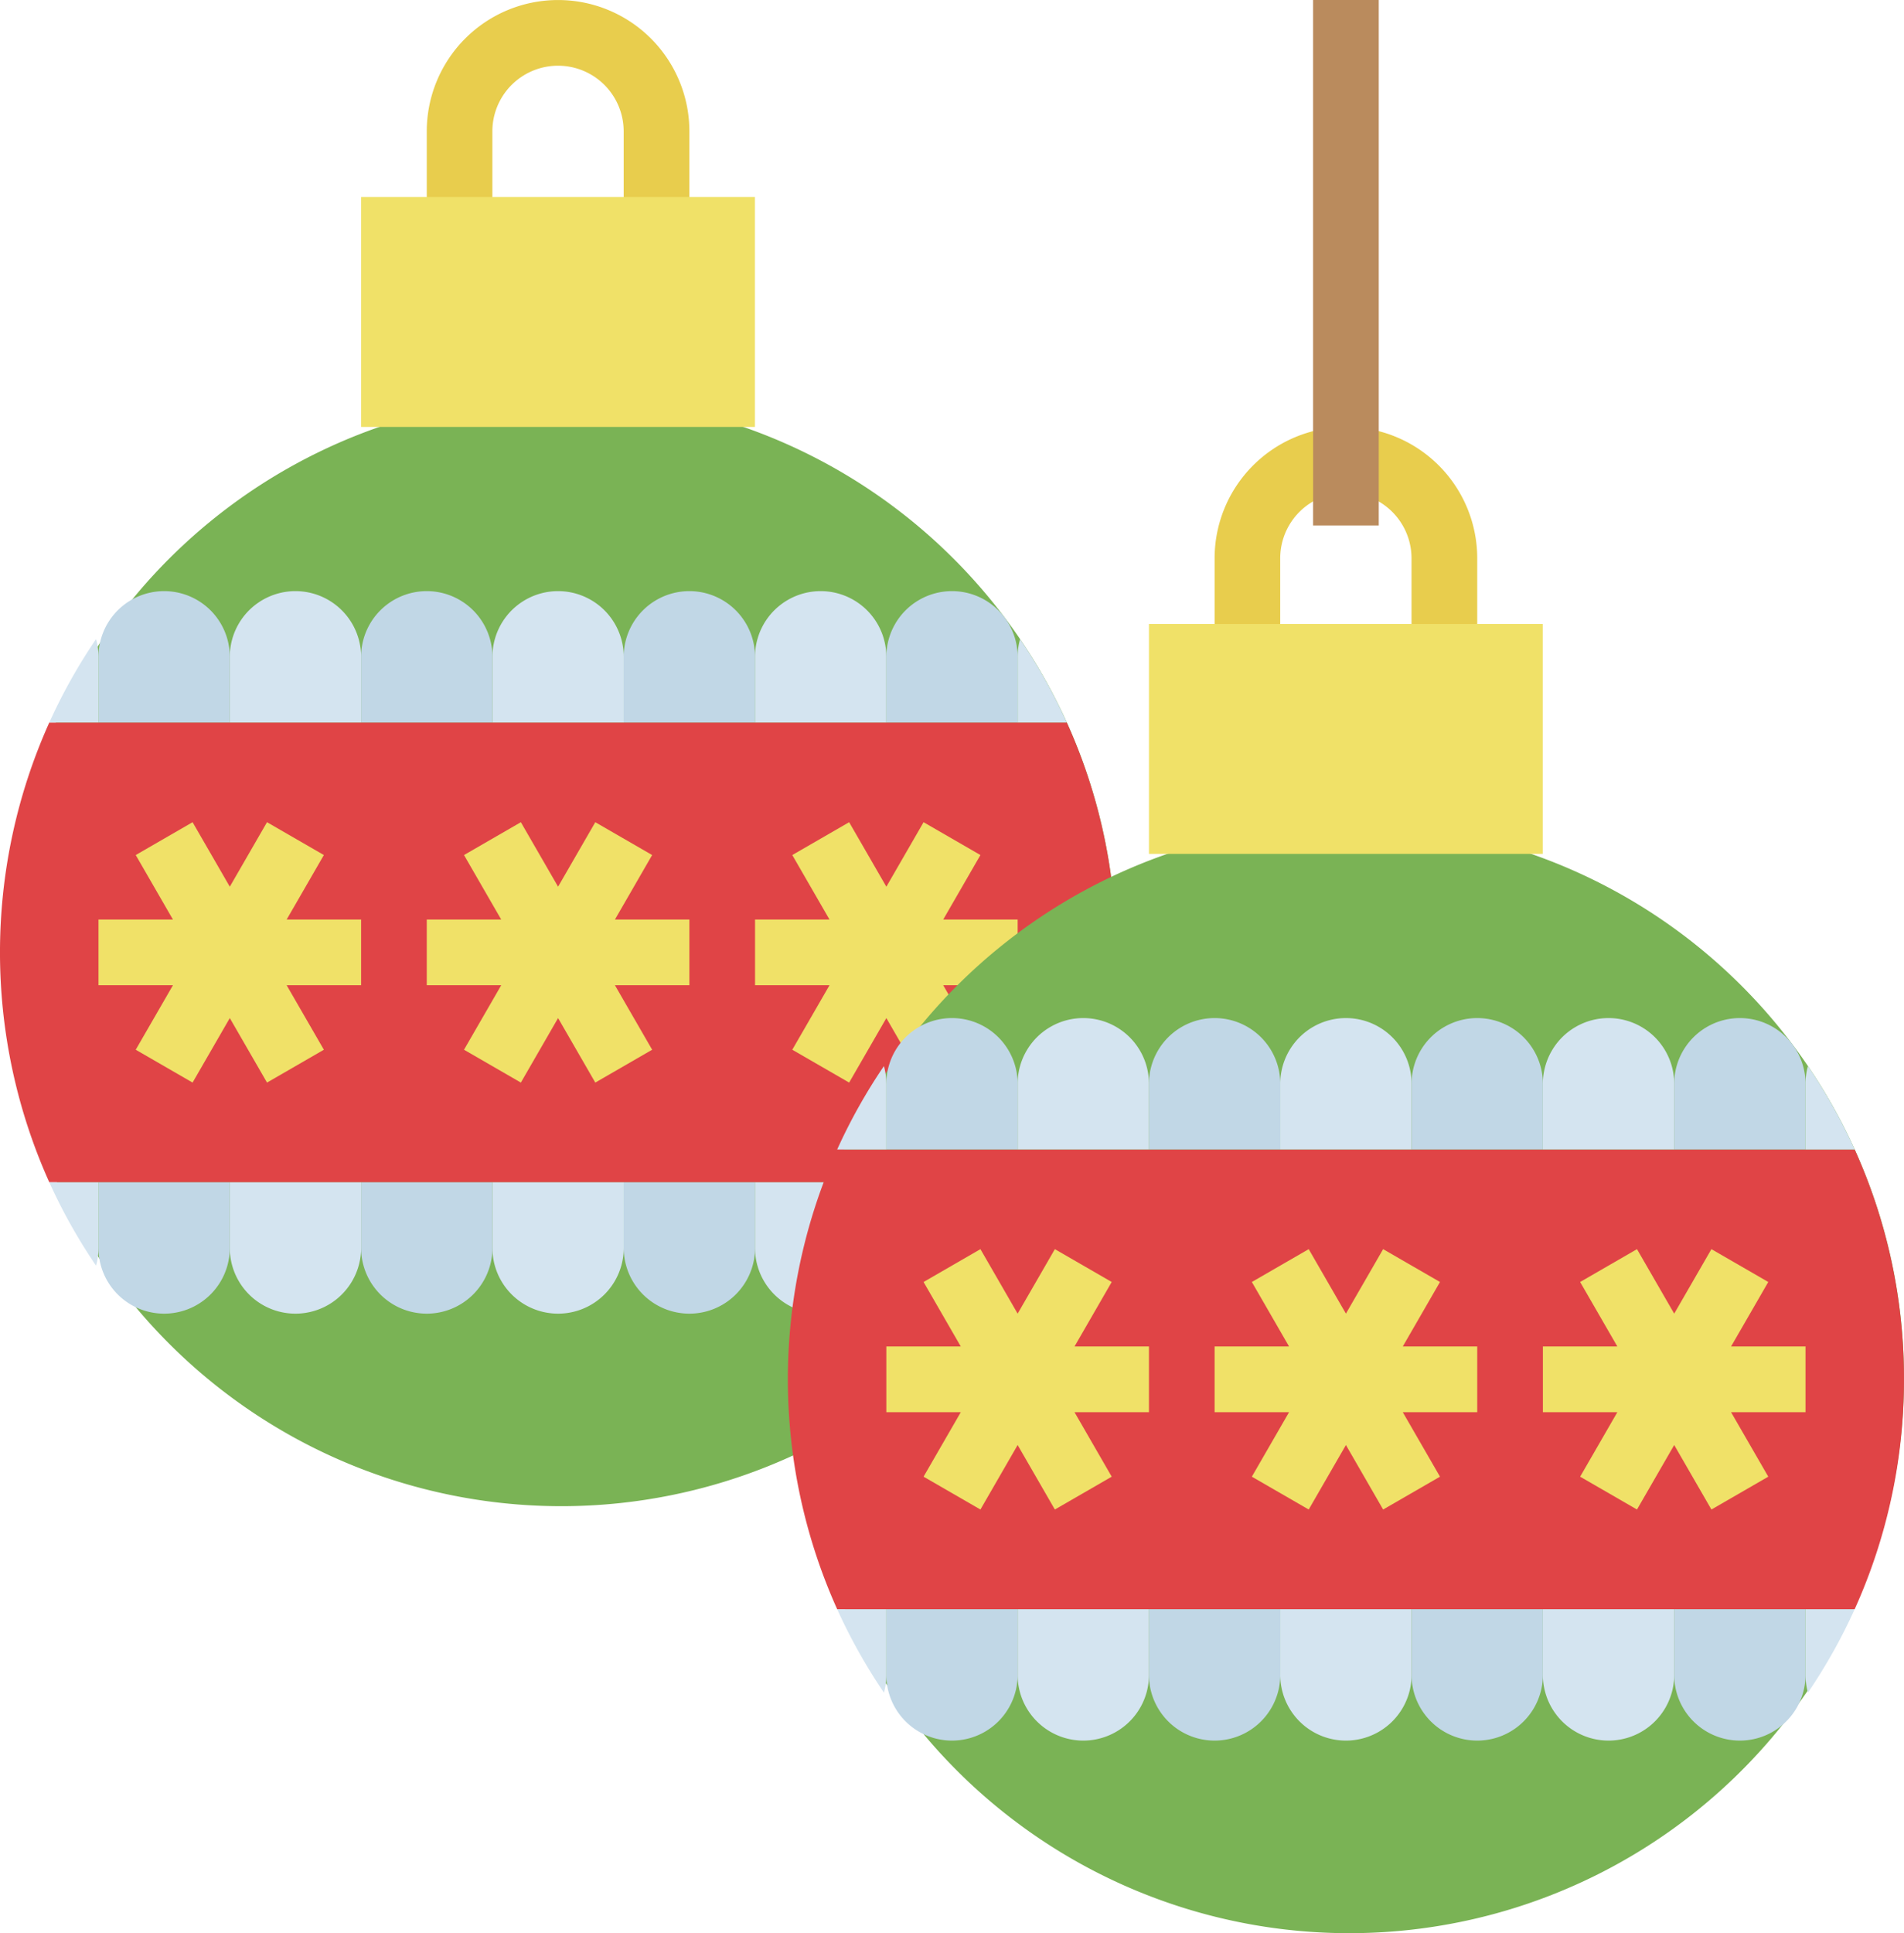<svg xmlns="http://www.w3.org/2000/svg" width="67.685" height="68.696" viewBox="0 0 67.685 68.696">
  <g id="Flat" transform="translate(-24 -16)">
    <path id="Path_1511" data-name="Path 1511" d="M137.336,24.169H135v-3.5a2.334,2.334,0,1,0-4.668,0v3.5H128v-3.5a4.668,4.668,0,1,1,9.336,0Z" transform="translate(-88.829)" fill="#e8cd4d"/>
    <path id="Path_1512" data-name="Path 1512" d="M65.034,132.273A19.721,19.721,0,1,1,63.28,124.1,19.721,19.721,0,0,1,65.034,132.273Z" transform="translate(-1.357 -82.431)" fill="#7ab355"/>
    <path id="Path_1513" data-name="Path 1513" d="M112,64h14v8.169H112Z" transform="translate(-75.163 -40.998)" fill="#f0e168"/>
    <path id="Path_1514" data-name="Path 1514" d="M63.677,200.169a19.774,19.774,0,0,1-1.753,8.169H25.753a19.906,19.906,0,0,1,0-16.338h36.17A19.774,19.774,0,0,1,63.677,200.169Z" transform="translate(0 -150.327)" fill="#e04446"/>
    <path id="Path_1515" data-name="Path 1515" d="M144,304h4.668v2.334a2.334,2.334,0,0,1-4.668,0Z" transform="translate(-102.495 -245.989)" fill="#d4e4f0"/>
    <path id="Path_1516" data-name="Path 1516" d="M112,304h4.668v2.334a2.334,2.334,0,1,1-4.668,0Z" transform="translate(-75.163 -245.989)" fill="#c1d7e6"/>
    <path id="Path_1517" data-name="Path 1517" d="M80,304h4.668v2.334a2.334,2.334,0,1,1-4.668,0Z" transform="translate(-47.831 -245.989)" fill="#d4e4f0"/>
    <path id="Path_1518" data-name="Path 1518" d="M48,304h4.668v2.334a2.334,2.334,0,1,1-4.668,0Z" transform="translate(-20.499 -245.989)" fill="#c1d7e6"/>
    <path id="Path_1519" data-name="Path 1519" d="M37.768,304v2.334a2.3,2.3,0,0,1-.086.629A19.745,19.745,0,0,1,36.02,304Z" transform="translate(-10.267 -245.989)" fill="#d4e4f0"/>
    <path id="Path_1520" data-name="Path 1520" d="M176,304h4.668v2.334a2.334,2.334,0,0,1-4.668,0Z" transform="translate(-129.827 -245.989)" fill="#c1d7e6"/>
    <path id="Path_1521" data-name="Path 1521" d="M208,304h4.668v2.334a2.334,2.334,0,1,1-4.668,0Z" transform="translate(-157.16 -245.989)" fill="#d4e4f0"/>
    <path id="Path_1522" data-name="Path 1522" d="M240,304h4.668v2.334a2.334,2.334,0,1,1-4.668,0Z" transform="translate(-184.492 -245.989)" fill="#c1d7e6"/>
    <path id="Path_1523" data-name="Path 1523" d="M273.747,304a19.745,19.745,0,0,1-1.661,2.963,2.3,2.3,0,0,1-.086-.629V304Z" transform="translate(-211.824 -245.989)" fill="#d4e4f0"/>
    <path id="Path_1524" data-name="Path 1524" d="M0,0H4.668V2.334A2.334,2.334,0,1,1,0,2.334Z" transform="translate(46.173 41.673) rotate(180)" fill="#d4e4f0"/>
    <path id="Path_1525" data-name="Path 1525" d="M0,0H4.668V2.334A2.334,2.334,0,0,1,0,2.334Z" transform="translate(50.84 41.673) rotate(180)" fill="#c1d7e6"/>
    <path id="Path_1526" data-name="Path 1526" d="M0,0H4.668V2.334A2.334,2.334,0,1,1,0,2.334Z" transform="translate(55.508 41.673) rotate(180)" fill="#d4e4f0"/>
    <path id="Path_1527" data-name="Path 1527" d="M0,0H4.668V2.334A2.334,2.334,0,1,1,0,2.334Z" transform="translate(60.176 41.673) rotate(180)" fill="#c1d7e6"/>
    <path id="Path_1528" data-name="Path 1528" d="M273.747,174.653H272v-2.334a2.3,2.3,0,0,1,.086-.629A19.746,19.746,0,0,1,273.747,174.653Z" transform="translate(-211.824 -132.979)" fill="#d4e4f0"/>
    <path id="Path_1529" data-name="Path 1529" d="M0,0H4.668V2.334A2.334,2.334,0,0,1,0,2.334Z" transform="translate(41.505 41.673) rotate(180)" fill="#c1d7e6"/>
    <path id="Path_1530" data-name="Path 1530" d="M0,0H4.668V2.334A2.334,2.334,0,1,1,0,2.334Z" transform="translate(36.837 41.673) rotate(180)" fill="#d4e4f0"/>
    <path id="Path_1531" data-name="Path 1531" d="M0,0H4.668V2.334A2.334,2.334,0,1,1,0,2.334Z" transform="translate(32.169 41.673) rotate(180)" fill="#c1d7e6"/>
    <path id="Path_1532" data-name="Path 1532" d="M37.768,172.319v2.334H36.02a19.744,19.744,0,0,1,1.661-2.963A2.3,2.3,0,0,1,37.768,172.319Z" transform="translate(-10.267 -132.979)" fill="#d4e4f0"/>
    <g id="Group_489" data-name="Group 489" transform="translate(27.501 45.216)">
      <path id="Path_1533" data-name="Path 1533" d="M56.012,217.454l-2.021-1.167-1.323,2.292-1.323-2.292-2.021,1.167,1.323,2.292H48v2.334h2.647l-1.323,2.292,2.021,1.167,1.323-2.292,1.323,2.292,2.021-1.167-1.323-2.292h2.647v-2.334H54.689Z" transform="translate(-48 -216.287)" fill="#f0e168"/>
      <path id="Path_1534" data-name="Path 1534" d="M136.012,217.454l-2.021-1.167-1.323,2.292-1.323-2.292-2.021,1.167,1.323,2.292H128v2.334h2.647l-1.323,2.292,2.021,1.167,1.323-2.292,1.323,2.292,2.021-1.167-1.323-2.292h2.647v-2.334h-2.647Z" transform="translate(-116.33 -216.287)" fill="#f0e168"/>
      <path id="Path_1535" data-name="Path 1535" d="M217.336,219.746h-2.647l1.323-2.292-2.021-1.167-1.323,2.292-1.323-2.292-2.021,1.167,1.323,2.292H208v2.334h2.647l-1.323,2.292,2.021,1.167,1.323-2.292,1.323,2.292,2.021-1.167-1.323-2.292h2.647Z" transform="translate(-184.66 -216.287)" fill="#f0e168"/>
    </g>
    <path id="Path_1536" data-name="Path 1536" d="M329.336,128.169H327v-3.5a2.334,2.334,0,0,0-4.668,0v3.5H320v-3.5a4.668,4.668,0,0,1,9.336,0Z" transform="translate(-252.822 -88.829)" fill="#e8cd4d"/>
    <path id="Path_1537" data-name="Path 1537" d="M257.034,236.273a19.721,19.721,0,1,1-1.753-8.169A19.721,19.721,0,0,1,257.034,236.273Z" transform="translate(-165.349 -171.26)" fill="#7ab355"/>
    <path id="Path_1538" data-name="Path 1538" d="M304,168h14v8.169H304Z" transform="translate(-239.156 -129.827)" fill="#f0e168"/>
    <path id="Path_1539" data-name="Path 1539" d="M255.677,304.169a19.774,19.774,0,0,1-1.753,8.169h-36.17a19.906,19.906,0,0,1,0-16.338h36.17A19.774,19.774,0,0,1,255.677,304.169Z" transform="translate(-163.993 -239.156)" fill="#e04446"/>
    <path id="Path_1540" data-name="Path 1540" d="M336,408h4.668v2.334a2.334,2.334,0,1,1-4.668,0Z" transform="translate(-266.488 -334.818)" fill="#d4e4f0"/>
    <path id="Path_1541" data-name="Path 1541" d="M304,408h4.668v2.334a2.334,2.334,0,1,1-4.668,0Z" transform="translate(-239.156 -334.818)" fill="#c1d7e6"/>
    <path id="Path_1542" data-name="Path 1542" d="M272,408h4.668v2.334a2.334,2.334,0,1,1-4.668,0Z" transform="translate(-211.824 -334.818)" fill="#d4e4f0"/>
    <path id="Path_1543" data-name="Path 1543" d="M240,408h4.668v2.334a2.334,2.334,0,1,1-4.668,0Z" transform="translate(-184.492 -334.818)" fill="#c1d7e6"/>
    <path id="Path_1544" data-name="Path 1544" d="M229.768,408v2.334a2.3,2.3,0,0,1-.086.629A19.745,19.745,0,0,1,228.02,408Z" transform="translate(-174.259 -334.818)" fill="#d4e4f0"/>
    <path id="Path_1545" data-name="Path 1545" d="M368,408h4.668v2.334a2.334,2.334,0,1,1-4.668,0Z" transform="translate(-293.82 -334.818)" fill="#c1d7e6"/>
    <path id="Path_1546" data-name="Path 1546" d="M400,408h4.668v2.334a2.334,2.334,0,1,1-4.668,0Z" transform="translate(-321.152 -334.818)" fill="#d4e4f0"/>
    <path id="Path_1547" data-name="Path 1547" d="M432,408h4.668v2.334a2.334,2.334,0,1,1-4.668,0Z" transform="translate(-348.484 -334.818)" fill="#c1d7e6"/>
    <path id="Path_1548" data-name="Path 1548" d="M465.747,408a19.75,19.75,0,0,1-1.661,2.963,2.3,2.3,0,0,1-.086-.629V408Z" transform="translate(-375.816 -334.818)" fill="#d4e4f0"/>
    <path id="Path_1549" data-name="Path 1549" d="M0,0H4.668V2.334A2.334,2.334,0,0,1,0,2.334Z" transform="translate(74.18 56.844) rotate(180)" fill="#d4e4f0"/>
    <path id="Path_1550" data-name="Path 1550" d="M0,0H4.668V2.334A2.334,2.334,0,0,1,0,2.334Z" transform="translate(78.848 56.844) rotate(180)" fill="#c1d7e6"/>
    <path id="Path_1551" data-name="Path 1551" d="M0,0H4.668V2.334A2.334,2.334,0,0,1,0,2.334Z" transform="translate(83.516 56.844) rotate(180)" fill="#d4e4f0"/>
    <path id="Path_1552" data-name="Path 1552" d="M0,0H4.668V2.334A2.334,2.334,0,0,1,0,2.334Z" transform="translate(88.184 56.844) rotate(180)" fill="#c1d7e6"/>
    <path id="Path_1553" data-name="Path 1553" d="M465.747,278.653H464v-2.334a2.3,2.3,0,0,1,.086-.629,19.745,19.745,0,0,1,1.661,2.963Z" transform="translate(-375.816 -221.808)" fill="#d4e4f0"/>
    <path id="Path_1554" data-name="Path 1554" d="M0,0H4.668V2.334A2.334,2.334,0,0,1,0,2.334Z" transform="translate(69.512 56.844) rotate(180)" fill="#c1d7e6"/>
    <path id="Path_1555" data-name="Path 1555" d="M0,0H4.668V2.334A2.334,2.334,0,0,1,0,2.334Z" transform="translate(64.844 56.844) rotate(180)" fill="#d4e4f0"/>
    <path id="Path_1556" data-name="Path 1556" d="M0,0H4.668V2.334A2.334,2.334,0,0,1,0,2.334Z" transform="translate(60.176 56.844) rotate(180)" fill="#c1d7e6"/>
    <path id="Path_1557" data-name="Path 1557" d="M229.768,276.319v2.334H228.02a19.744,19.744,0,0,1,1.661-2.963,2.3,2.3,0,0,1,.086.629Z" transform="translate(-174.259 -221.808)" fill="#d4e4f0"/>
    <path id="Path_1558" data-name="Path 1558" d="M248.012,321.454l-2.021-1.167-1.323,2.292-1.323-2.292-2.021,1.167,1.323,2.292H240v2.334h2.647l-1.323,2.292,2.021,1.167,1.323-2.292,1.323,2.292,2.021-1.167-1.323-2.292h2.647v-2.334h-2.647Z" transform="translate(-184.492 -259.9)" fill="#f0e168"/>
    <path id="Path_1559" data-name="Path 1559" d="M328.012,321.454l-2.021-1.167-1.323,2.292-1.323-2.292-2.021,1.167,1.323,2.292H320v2.334h2.647l-1.323,2.292,2.021,1.167,1.323-2.292,1.323,2.292,2.021-1.167-1.323-2.292h2.647v-2.334h-2.647Z" transform="translate(-252.822 -259.9)" fill="#f0e168"/>
    <path id="Path_1560" data-name="Path 1560" d="M409.336,323.746h-2.647l1.323-2.292-2.021-1.167-1.323,2.292-1.323-2.292-2.021,1.167,1.323,2.292H400v2.334h2.647l-1.323,2.292,2.021,1.167,1.323-2.292,1.323,2.292,2.021-1.167-1.323-2.292h2.647Z" transform="translate(-321.152 -259.9)" fill="#f0e168"/>
    <path id="Path_1561" data-name="Path 1561" d="M344,16h2.334V34.672H344Z" transform="translate(-273.321)" fill="#ba8b5d"/>
  </g>
</svg>
